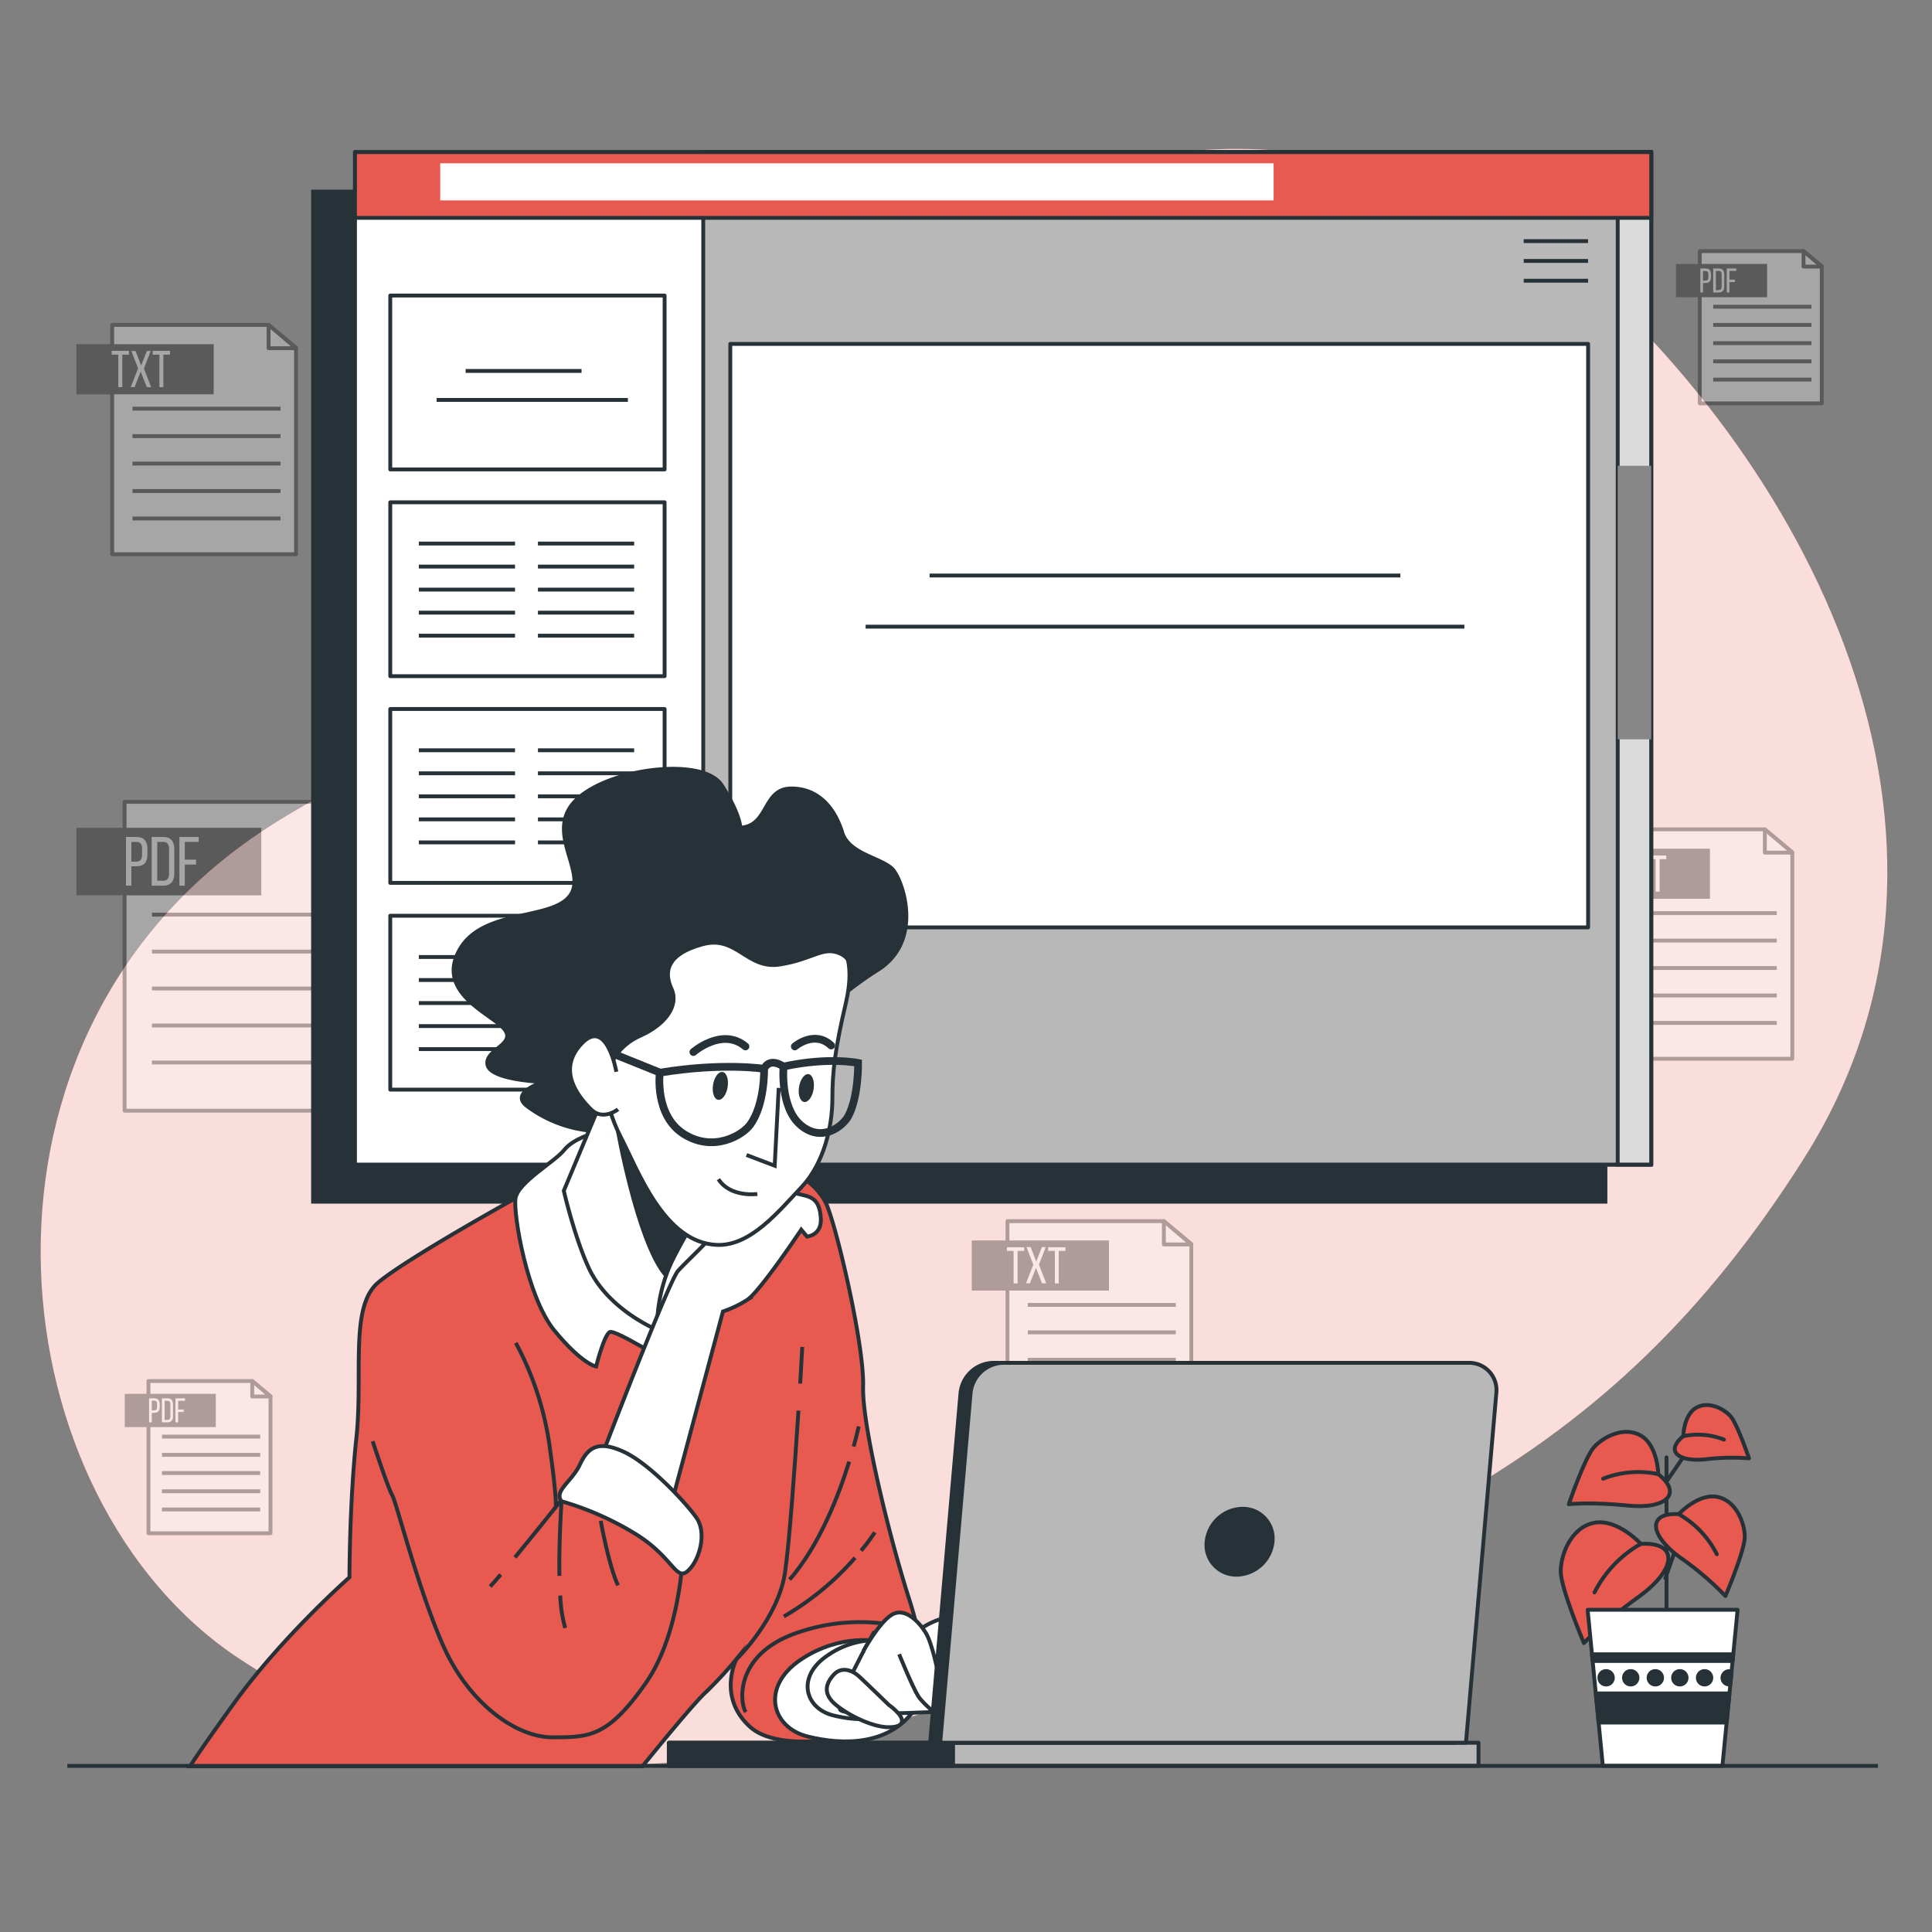 <?xml version="1.0" encoding="UTF-8"?> <svg xmlns="http://www.w3.org/2000/svg" viewBox="0 0 500 500"><rect x="0" y="0" width="500" height="500" fill="#808080" stroke="none"/> <g id="freepik--background-simple--inject-2"> <path d="M401.11,63.17s-54.24-40.07-123.57-18S180,126.85,140.73,168.78c-20.58,22-51.34,31.11-75.92,48.41-78.61,55.33-64.95,171-3,212,53.66,35.53,120,36.47,205.78,4.53S414.86,382.19,467,299.57,468,117.87,401.11,63.17Z" style="fill:#E85A4F"></path> <path d="M401.11,63.17s-54.24-40.07-123.57-18S180,126.85,140.73,168.78c-20.58,22-51.34,31.11-75.92,48.41-78.61,55.33-64.95,171-3,212,53.66,35.53,120,36.47,205.78,4.53S414.86,382.19,467,299.57,468,117.87,401.11,63.17Z" style="fill:#fff;opacity:0.8"></path> </g> <g id="freepik--Docs--inject-2"> <g style="opacity:0.3"> <polygon points="76.61 143.44 29.03 143.44 29.03 84.09 69.51 84.09 76.61 90.01 76.61 143.44" style="fill:#fff;stroke:#000;stroke-linejoin:round"></polygon> <polygon points="69.51 84.09 69.51 90.11 76.61 90.11 69.51 84.09" style="fill:#fff;stroke:#000;stroke-linejoin:round"></polygon> <rect x="19.78" y="89.08" width="35.52" height="12.97"></rect> <line x1="34.29" y1="105.76" x2="72.6" y2="105.76" style="fill:none;stroke:#000;stroke-miterlimit:10"></line> <line x1="34.29" y1="112.87" x2="72.6" y2="112.87" style="fill:none;stroke:#000;stroke-miterlimit:10"></line> <line x1="34.29" y1="119.97" x2="72.6" y2="119.97" style="fill:none;stroke:#000;stroke-miterlimit:10"></line> <line x1="34.29" y1="127.08" x2="72.6" y2="127.08" style="fill:none;stroke:#000;stroke-miterlimit:10"></line> <line x1="34.29" y1="134.18" x2="72.6" y2="134.18" style="fill:none;stroke:#000;stroke-miterlimit:10"></line> <path d="M30.62,100.2V91.79H28.9v-1h4.47v1H31.65v8.41Z" style="fill:#fff"></path> <path d="M36.41,96.17l-1.57,4h-1l1.89-4.82L34,90.84h1.09l1.44,3.75L38,90.84h1l-1.75,4.54,1.87,4.82H38Z" style="fill:#fff"></path> <path d="M41.25,100.2V91.79H39.52v-1H44v1H42.27v8.41Z" style="fill:#fff"></path> </g> <g style="opacity:0.3"> <polygon points="463.85 274 416.27 274 416.27 214.64 456.74 214.64 463.85 220.56 463.85 274" style="fill:#fff;stroke:#000;stroke-linejoin:round"></polygon> <polygon points="456.74 214.64 456.74 220.66 463.85 220.66 456.74 214.64" style="fill:#fff;stroke:#000;stroke-linejoin:round"></polygon> <rect x="407.01" y="219.64" width="35.52" height="12.97"></rect> <line x1="421.53" y1="236.32" x2="459.83" y2="236.32" style="fill:none;stroke:#000;stroke-miterlimit:10"></line> <line x1="421.53" y1="243.42" x2="459.83" y2="243.42" style="fill:none;stroke:#000;stroke-miterlimit:10"></line> <line x1="421.53" y1="250.52" x2="459.83" y2="250.52" style="fill:none;stroke:#000;stroke-miterlimit:10"></line> <line x1="421.53" y1="257.63" x2="459.83" y2="257.63" style="fill:none;stroke:#000;stroke-miterlimit:10"></line> <line x1="421.53" y1="264.73" x2="459.83" y2="264.73" style="fill:none;stroke:#000;stroke-miterlimit:10"></line> <path d="M417.86,230.76v-8.41h-1.73v-.95h4.48v.95h-1.72v8.41Z" style="fill:#fff"></path> <path d="M423.65,226.72l-1.57,4h-1l1.89-4.83-1.77-4.53h1.08l1.45,3.74,1.46-3.74h1l-1.75,4.53,1.87,4.83H425.2Z" style="fill:#fff"></path> <path d="M428.48,230.76v-8.41h-1.72v-.95h4.48v.95h-1.73v8.41Z" style="fill:#fff"></path> </g> <g style="opacity:0.3"> <polygon points="308.31 375.39 260.73 375.39 260.73 316.03 301.21 316.03 308.31 321.95 308.31 375.39" style="fill:#fff;stroke:#000;stroke-linejoin:round"></polygon> <polygon points="301.21 316.03 301.21 322.06 308.31 322.06 301.21 316.03" style="fill:#fff;stroke:#000;stroke-linejoin:round"></polygon> <rect x="251.48" y="321.03" width="35.52" height="12.97"></rect> <line x1="266" y1="337.71" x2="304.3" y2="337.71" style="fill:none;stroke:#000;stroke-miterlimit:10"></line> <line x1="266" y1="344.81" x2="304.3" y2="344.81" style="fill:none;stroke:#000;stroke-miterlimit:10"></line> <line x1="266" y1="351.91" x2="304.3" y2="351.91" style="fill:none;stroke:#000;stroke-miterlimit:10"></line> <line x1="266" y1="359.02" x2="304.3" y2="359.02" style="fill:none;stroke:#000;stroke-miterlimit:10"></line> <line x1="266" y1="366.12" x2="304.3" y2="366.12" style="fill:none;stroke:#000;stroke-miterlimit:10"></line> <path d="M262.32,332.15v-8.41H260.6v-.95h4.48v.95h-1.73v8.41Z" style="fill:#fff"></path> <path d="M268.11,328.11l-1.57,4h-1l1.88-4.83-1.76-4.53h1.08l1.44,3.74,1.46-3.74h1l-1.76,4.53,1.88,4.83h-1.1Z" style="fill:#fff"></path> <path d="M273,332.15v-8.41h-1.73v-.95h4.48v.95H274v8.41Z" style="fill:#fff"></path> </g> <g style="opacity:0.3"> <polygon points="96.32 287.45 32.24 287.45 32.24 207.51 86.76 207.51 96.32 215.48 96.32 287.45" style="fill:#fff;stroke:#000;stroke-linejoin:round"></polygon> <polygon points="86.76 207.51 86.76 215.62 96.32 215.62 86.76 207.51" style="fill:#fff;stroke:#000;stroke-linejoin:round"></polygon> <rect x="19.78" y="214.24" width="47.84" height="17.47"></rect> <line x1="39.33" y1="236.7" x2="90.92" y2="236.7" style="fill:none;stroke:#000;stroke-miterlimit:10"></line> <line x1="39.33" y1="246.27" x2="90.92" y2="246.27" style="fill:none;stroke:#000;stroke-miterlimit:10"></line> <line x1="39.33" y1="255.83" x2="90.92" y2="255.83" style="fill:none;stroke:#000;stroke-miterlimit:10"></line> <line x1="39.33" y1="265.4" x2="90.92" y2="265.4" style="fill:none;stroke:#000;stroke-miterlimit:10"></line> <line x1="39.33" y1="274.97" x2="90.92" y2="274.97" style="fill:none;stroke:#000;stroke-miterlimit:10"></line> <path d="M35.32,216.61c2,0,2.83,1.17,2.83,3.08v1.51c0,2-.94,3-2.94,3H34v5h-1.4v-12.6ZM35.21,223c1,0,1.55-.49,1.55-1.69v-1.68c0-1.15-.41-1.73-1.44-1.73H34V223Z" style="fill:#fff"></path> <path d="M42.25,216.61c2,0,2.86,1.18,2.86,3.13v6.35c0,1.93-.9,3.12-2.86,3.12h-3v-12.6Zm0,11.32c1,0,1.5-.63,1.5-1.78v-6.48c0-1.16-.49-1.79-1.51-1.79H40.7v10.05Z" style="fill:#fff"></path> <path d="M50.73,222.48v1.27h-2.9v5.46h-1.4v-12.6h5v1.27h-3.6v4.6Z" style="fill:#fff"></path> </g> <g style="opacity:0.3"> <polygon points="70 396.8 38.42 396.8 38.42 357.41 65.28 357.41 70 361.34 70 396.8" style="fill:#fff;stroke:#000;stroke-linejoin:round"></polygon> <polygon points="65.28 357.41 65.28 361.41 70 361.41 65.28 357.41" style="fill:#fff;stroke:#000;stroke-linejoin:round"></polygon> <rect x="32.28" y="360.72" width="23.57" height="8.61"></rect> <line x1="41.92" y1="371.79" x2="67.34" y2="371.79" style="fill:none;stroke:#000;stroke-miterlimit:10"></line> <line x1="41.92" y1="376.51" x2="67.34" y2="376.51" style="fill:none;stroke:#000;stroke-miterlimit:10"></line> <line x1="41.92" y1="381.22" x2="67.34" y2="381.22" style="fill:none;stroke:#000;stroke-miterlimit:10"></line> <line x1="41.92" y1="385.94" x2="67.34" y2="385.94" style="fill:none;stroke:#000;stroke-miterlimit:10"></line> <line x1="41.92" y1="390.65" x2="67.34" y2="390.65" style="fill:none;stroke:#000;stroke-miterlimit:10"></line> <path d="M39.94,361.89c1,0,1.39.58,1.39,1.52v.74c0,1-.46,1.5-1.45,1.5h-.61v2.45h-.69v-6.21ZM39.88,365c.52,0,.77-.24.77-.83v-.83c0-.56-.21-.85-.71-.85h-.67V365Z" style="fill:#fff"></path> <path d="M43.35,361.89c1,0,1.41.59,1.41,1.55v3.13c0,.95-.44,1.53-1.41,1.53H41.9v-6.21Zm0,5.58c.5,0,.74-.31.74-.88V363.4c0-.57-.24-.88-.75-.88h-.74v5Z" style="fill:#fff"></path> <path d="M47.53,364.78v.63H46.1v2.69h-.69v-6.21h2.47v.63H46.1v2.26Z" style="fill:#fff"></path> </g> <g style="opacity:0.3"> <polygon points="471.47 104.39 439.89 104.39 439.89 64.99 466.75 64.99 471.47 68.92 471.47 104.39" style="fill:#fff;stroke:#000;stroke-linejoin:round"></polygon> <polygon points="466.75 64.99 466.75 68.99 471.47 68.99 466.75 64.99" style="fill:#fff;stroke:#000;stroke-linejoin:round"></polygon> <rect x="433.75" y="68.31" width="23.57" height="8.61"></rect> <line x1="443.38" y1="79.38" x2="468.8" y2="79.38" style="fill:none;stroke:#000;stroke-miterlimit:10"></line> <line x1="443.38" y1="84.09" x2="468.8" y2="84.09" style="fill:none;stroke:#000;stroke-miterlimit:10"></line> <line x1="443.38" y1="88.81" x2="468.8" y2="88.81" style="fill:none;stroke:#000;stroke-miterlimit:10"></line> <line x1="443.38" y1="93.52" x2="468.8" y2="93.52" style="fill:none;stroke:#000;stroke-miterlimit:10"></line> <line x1="443.38" y1="98.24" x2="468.8" y2="98.24" style="fill:none;stroke:#000;stroke-miterlimit:10"></line> <path d="M441.41,69.48c1,0,1.39.57,1.39,1.52v.74c0,1-.46,1.5-1.45,1.5h-.61v2.45h-.69V69.48Zm-.06,3.14c.52,0,.77-.24.77-.84V71c0-.57-.21-.85-.71-.85h-.67v2.51Z" style="fill:#fff"></path> <path d="M444.82,69.48c1,0,1.41.58,1.41,1.54v3.13c0,.95-.44,1.54-1.41,1.54h-1.45V69.48Zm0,5.58c.5,0,.74-.31.74-.88V71c0-.57-.24-.88-.75-.88h-.74v5Z" style="fill:#fff"></path> <path d="M449,72.37V73h-1.43v2.69h-.69V69.48h2.47v.63h-1.78v2.26Z" style="fill:#fff"></path> </g> </g> <g id="freepik--Screen--inject-2"> <rect x="81.02" y="49.59" width="334.46" height="261.41" style="fill:#263238;stroke:#263238;stroke-miterlimit:10"></rect> <rect x="91.87" y="39.36" width="335.47" height="262.03" style="fill:#E85A4F"></rect> <rect x="91.87" y="39.36" width="335.47" height="262.03" style="fill:#fff;stroke:#263238;stroke-linecap:round;stroke-linejoin:round"></rect> <rect x="101" y="76.49" width="71" height="45" style="fill:#fff;stroke:#263238;stroke-linecap:round;stroke-linejoin:round"></rect> <line x1="120.5" y1="96" x2="150.5" y2="96" style="fill:none;stroke:#263238;stroke-miterlimit:10"></line> <line x1="113" y1="103.5" x2="162.5" y2="103.5" style="fill:none;stroke:#263238;stroke-miterlimit:10"></line> <rect x="101" y="129.99" width="71" height="45" style="fill:#fff;stroke:#263238;stroke-linecap:round;stroke-linejoin:round"></rect> <line x1="108.39" y1="140.67" x2="133.29" y2="140.67" style="fill:none;stroke:#263238;stroke-miterlimit:10"></line> <line x1="108.39" y1="146.63" x2="133.29" y2="146.63" style="fill:none;stroke:#263238;stroke-miterlimit:10"></line> <line x1="108.39" y1="152.59" x2="133.29" y2="152.59" style="fill:none;stroke:#263238;stroke-miterlimit:10"></line> <line x1="108.39" y1="158.55" x2="133.29" y2="158.55" style="fill:none;stroke:#263238;stroke-miterlimit:10"></line> <line x1="108.39" y1="164.51" x2="133.29" y2="164.51" style="fill:none;stroke:#263238;stroke-miterlimit:10"></line> <line x1="139.22" y1="140.67" x2="164.12" y2="140.67" style="fill:none;stroke:#263238;stroke-miterlimit:10"></line> <line x1="139.22" y1="146.63" x2="164.12" y2="146.63" style="fill:none;stroke:#263238;stroke-miterlimit:10"></line> <line x1="139.22" y1="152.59" x2="164.12" y2="152.59" style="fill:none;stroke:#263238;stroke-miterlimit:10"></line> <line x1="139.22" y1="158.55" x2="164.12" y2="158.55" style="fill:none;stroke:#263238;stroke-miterlimit:10"></line> <line x1="139.22" y1="164.51" x2="164.12" y2="164.51" style="fill:none;stroke:#263238;stroke-miterlimit:10"></line> <rect x="101" y="183.49" width="71" height="45" style="fill:#fff;stroke:#263238;stroke-linecap:round;stroke-linejoin:round"></rect> <line x1="108.39" y1="194.17" x2="133.29" y2="194.17" style="fill:none;stroke:#263238;stroke-miterlimit:10"></line> <line x1="108.39" y1="200.13" x2="133.29" y2="200.13" style="fill:none;stroke:#263238;stroke-miterlimit:10"></line> <line x1="108.39" y1="206.09" x2="133.29" y2="206.09" style="fill:none;stroke:#263238;stroke-miterlimit:10"></line> <line x1="108.39" y1="212.05" x2="133.29" y2="212.05" style="fill:none;stroke:#263238;stroke-miterlimit:10"></line> <line x1="108.39" y1="218.01" x2="133.29" y2="218.01" style="fill:none;stroke:#263238;stroke-miterlimit:10"></line> <line x1="139.22" y1="194.17" x2="164.12" y2="194.17" style="fill:none;stroke:#263238;stroke-miterlimit:10"></line> <line x1="139.22" y1="200.13" x2="164.12" y2="200.13" style="fill:none;stroke:#263238;stroke-miterlimit:10"></line> <line x1="139.22" y1="206.09" x2="164.12" y2="206.09" style="fill:none;stroke:#263238;stroke-miterlimit:10"></line> <line x1="139.22" y1="212.05" x2="164.12" y2="212.05" style="fill:none;stroke:#263238;stroke-miterlimit:10"></line> <line x1="139.22" y1="218.01" x2="164.12" y2="218.01" style="fill:none;stroke:#263238;stroke-miterlimit:10"></line> <rect x="101" y="236.99" width="71" height="45" style="fill:#fff;stroke:#263238;stroke-linecap:round;stroke-linejoin:round"></rect> <line x1="108.39" y1="247.67" x2="133.29" y2="247.67" style="fill:none;stroke:#263238;stroke-miterlimit:10"></line> <line x1="108.39" y1="253.63" x2="133.29" y2="253.63" style="fill:none;stroke:#263238;stroke-miterlimit:10"></line> <line x1="108.39" y1="259.59" x2="133.29" y2="259.59" style="fill:none;stroke:#263238;stroke-miterlimit:10"></line> <line x1="108.39" y1="265.55" x2="133.29" y2="265.55" style="fill:none;stroke:#263238;stroke-miterlimit:10"></line> <line x1="108.39" y1="271.51" x2="133.29" y2="271.51" style="fill:none;stroke:#263238;stroke-miterlimit:10"></line> <line x1="139.22" y1="247.67" x2="164.12" y2="247.67" style="fill:none;stroke:#263238;stroke-miterlimit:10"></line> <line x1="139.22" y1="253.63" x2="164.12" y2="253.63" style="fill:none;stroke:#263238;stroke-miterlimit:10"></line> <line x1="139.22" y1="259.59" x2="164.12" y2="259.59" style="fill:none;stroke:#263238;stroke-miterlimit:10"></line> <line x1="139.22" y1="265.55" x2="164.12" y2="265.55" style="fill:none;stroke:#263238;stroke-miterlimit:10"></line> <line x1="139.22" y1="271.51" x2="164.12" y2="271.51" style="fill:none;stroke:#263238;stroke-miterlimit:10"></line> <rect x="182" y="39.36" width="245.33" height="262.03" style="fill:#b8b8b8;stroke:#263238;stroke-linecap:round;stroke-linejoin:round"></rect> <rect x="189" y="89" width="222" height="151" style="fill:#fff;stroke:#263238;stroke-linecap:round;stroke-linejoin:round"></rect> <line x1="240.58" y1="148.94" x2="362.42" y2="148.94" style="fill:none;stroke:#263238;stroke-miterlimit:10"></line> <line x1="224.02" y1="162.18" x2="378.98" y2="162.18" style="fill:none;stroke:#263238;stroke-miterlimit:10"></line> <rect x="418.66" y="39.36" width="8.67" height="262.03" style="fill:#dbdbdb;stroke:#263238;stroke-miterlimit:10"></rect> <rect x="418.66" y="120.54" width="8.67" height="70.8" style="fill:#878787"></rect> <rect x="91.87" y="39.36" width="335.47" height="17.02" style="fill:#E85A4F;stroke:#263238;stroke-linecap:round;stroke-linejoin:round"></rect> <rect x="113.93" y="42.26" width="215.68" height="9.6" style="fill:#fff"></rect> <line x1="410.99" y1="62.4" x2="394.34" y2="62.4" style="fill:none;stroke:#263238;stroke-miterlimit:10"></line> <line x1="410.99" y1="67.53" x2="394.34" y2="67.53" style="fill:none;stroke:#263238;stroke-miterlimit:10"></line> <line x1="410.99" y1="72.65" x2="394.34" y2="72.65" style="fill:none;stroke:#263238;stroke-miterlimit:10"></line> </g> <g id="freepik--Plant--inject-2"> <line x1="431" y1="408.44" x2="435.05" y2="396.86" style="fill:none;stroke:#263238;stroke-linecap:round;stroke-linejoin:round"></line> <line x1="431.29" y1="377.17" x2="431.29" y2="420.31" style="fill:none;stroke:#263238;stroke-linecap:round;stroke-linejoin:round"></line> <path d="M424.65,399.55s-6-6.55-12-5.46-8.74,8.2-8.74,12.57,6,18.57,6,18.57,4.37-4.91,14.21-12S434.49,399,424.65,399.55Z" style="fill:#E85A4F;stroke:#263238;stroke-linecap:round;stroke-linejoin:round"></path> <path d="M424.65,399.55a30.06,30.06,0,0,0-12,12.57" style="fill:none;stroke:#263238;stroke-linecap:round;stroke-linejoin:round"></path> <path d="M434.45,391.86s5-5.39,9.91-4.48,7.19,6.77,7.18,10.37-5,15.3-5,15.3a78.5,78.5,0,0,0-11.67-9.94C426.78,397.24,426.34,391.39,434.45,391.86Z" style="fill:#E85A4F;stroke:#263238;stroke-linecap:round;stroke-linejoin:round"></path> <path d="M434.45,391.86a24.67,24.67,0,0,1,9.87,10.38" style="fill:none;stroke:#263238;stroke-linecap:round;stroke-linejoin:round"></path> <line x1="430.42" y1="384.7" x2="437.95" y2="373.69" style="fill:none;stroke:#263238;stroke-linecap:round;stroke-linejoin:round"></line> <path d="M429.16,381.51s-.12-7.32-4.43-9.93-9.86.27-12.25,3S406,389.29,406,389.29s5.38-.65,15.33.35S435.52,386.55,429.16,381.51Z" style="fill:#E85A4F;stroke:#263238;stroke-linecap:round;stroke-linejoin:round"></path> <path d="M429.16,381.51a24.76,24.76,0,0,0-14.28,1.18" style="fill:none;stroke:#263238;stroke-linecap:round;stroke-linejoin:round"></path> <path d="M435.63,371.69s.09-5.39,3.26-7.31,7.27.2,9,2.18,4.75,10.85,4.75,10.85a57.82,57.82,0,0,0-11.28.26C434.06,378.4,431,375.4,435.63,371.69Z" style="fill:#E85A4F;stroke:#263238;stroke-linecap:round;stroke-linejoin:round"></path> <path d="M435.63,371.69a18.21,18.21,0,0,1,10.51.87" style="fill:none;stroke:#263238;stroke-linecap:round;stroke-linejoin:round"></path> <polygon points="449.69 416.61 410.88 416.61 414.81 457.01 445.76 457.01 449.69 416.61" style="fill:#fff;stroke:#263238;stroke-linecap:round;stroke-linejoin:round"></polygon> <path d="M439.4,434.21a1.74,1.74,0,1,0,1.74-1.74A1.73,1.73,0,0,0,439.4,434.21Z" style="fill:#263238;stroke:#263238;stroke-linecap:round;stroke-linejoin:round"></path> <path d="M433,434.21a1.74,1.74,0,1,0,1.74-1.74A1.73,1.73,0,0,0,433,434.21Z" style="fill:#263238;stroke:#263238;stroke-linecap:round;stroke-linejoin:round"></path> <polygon points="412.17 429.86 448.4 429.86 448.57 428.13 412 428.13 412.17 429.86" style="fill:#263238;stroke:#263238;stroke-linecap:round;stroke-linejoin:round"></polygon> <polygon points="446.85 445.79 447.58 438.26 412.99 438.26 413.72 445.79 446.85 445.79" style="fill:#263238;stroke:#263238;stroke-linecap:round;stroke-linejoin:round"></polygon> <path d="M445.77,434.21a1.73,1.73,0,0,0,1.74,1.73l.3,0,.32-3.32a1.8,1.8,0,0,0-.62-.12A1.74,1.74,0,0,0,445.77,434.21Z" style="fill:#263238;stroke:#263238;stroke-linecap:round;stroke-linejoin:round"></path> <path d="M426.66,434.21a1.74,1.74,0,1,0,1.74-1.74A1.73,1.73,0,0,0,426.66,434.21Z" style="fill:#263238;stroke:#263238;stroke-linecap:round;stroke-linejoin:round"></path> <path d="M413.92,434.21a1.74,1.74,0,1,0,1.74-1.74A1.73,1.73,0,0,0,413.92,434.21Z" style="fill:#263238;stroke:#263238;stroke-linecap:round;stroke-linejoin:round"></path> <path d="M420.29,434.21a1.74,1.74,0,1,0,1.74-1.74A1.73,1.73,0,0,0,420.29,434.21Z" style="fill:#263238;stroke:#263238;stroke-linecap:round;stroke-linejoin:round"></path> </g> <g id="freepik--Character--inject-2"> <path d="M166.27,457.11c4.8-5.92,13.37-16.36,16.32-19.1a98.07,98.07,0,0,0,8-8.64s-5.07,9.83,3.57,17.58,34.28,1.79,39.94-2.38,6.26-14.9,1.2-30.7-12.23-45-11.93-55.14-6.26-38.75-9.24-46.5-15.2-13.41-27.72-16.09-46.2,11.32-46.2,11.32l-6.85,2.68s-28,15.5-35.47,21.76-3.88,23.55-5.66,40.24-1.79,36.07-1.79,36.07-17.29,15.2-29.81,32.48c-6,8.32-9.49,13.39-11.47,16.42Z" style="fill:#E85A4F;stroke:#263238;stroke-miterlimit:10"></path> <path d="M227.74,424.82s-10-2.35-20.48,4.68-7.62,17.56,1.75,19.9,21.66,2.34,28.1-7.61S232.43,424.23,227.74,424.82Z" style="fill:#fff;stroke:#263238;stroke-miterlimit:10"></path> <path d="M230.23,424.73a22,22,0,0,0-16,3.66c-8.22,5.48-5.94,13.71,1.37,15.54s16.91,1.83,21.94-5.94S233.88,424.28,230.23,424.73Z" style="fill:#fff;stroke:#263238;stroke-miterlimit:10"></path> <path d="M207.09,358.07c.33-5.44.54-9.15.54-9.48" style="fill:none;stroke:#263238;stroke-miterlimit:10"></path> <path d="M190.64,429.37s10.73-10.43,12.51-22.36c1.11-7.35,2.55-27.38,3.49-41.95" style="fill:none;stroke:#263238;stroke-miterlimit:10"></path> <path d="M219.77,378.27c-2.7,8.68-7.7,21.71-15.42,30.53" style="fill:none;stroke:#263238;stroke-miterlimit:10"></path> <path d="M222.23,369.16s-.42,2-1.31,5.2" style="fill:none;stroke:#263238;stroke-miterlimit:10"></path> <path d="M221.29,403.15a73.22,73.22,0,0,1-18.43,15.19" style="fill:none;stroke:#263238;stroke-miterlimit:10"></path> <path d="M226.4,396.58a52,52,0,0,1-3.55,4.74" style="fill:none;stroke:#263238;stroke-miterlimit:10"></path> <path d="M236.84,421.92a49.29,49.29,0,0,0-30.41.59c-16.69,5.67-14.9,18.48-13.41,20.57" style="fill:none;stroke:#263238;stroke-miterlimit:10"></path> <path d="M191.6,214.21s0-3.51-4.83-11-29.42-4.39-37.76,3.95,3.51,18.88-1.76,25-22.83,3.07-28.54,14.05,8.78,16.24,11.86,20.19-5.27,5.27-4.39,9.22,14.48,4.39,14.48,4.39-8.78,2.64-4.39,6.15a32.7,32.7,0,0,0,21.08,6.59c8.78-.44,6.58-17.57,5.71-30.3s10.53-26.78,23.71-25.47,27.22,16.25,25,22.84,3.51-1.32,15.37-8.79,6.59-22.83,4-25.9-11.41-3.95-13.17-9.66-5.71-11.41-13.17-11.41S199.06,213.77,191.6,214.21Z" style="fill:#263238;stroke:#263238;stroke-miterlimit:10"></path> <path d="M154,293.15s-5.66,1.49-8,4.48S134,306,133.41,310.14s3,25.64,10.13,34.28,10.73,9.24,10.73,9.24,2.09-8.34,3.58-8.94,15.2,8,15.2,8,2.38-14,3.88-14,6.25,4.77,6.25,4.77,1.79-11.93.6-21.17-8.94-20.56-14.6-24.44S159,290.47,154,293.15Z" style="fill:#fff;stroke:#263238;stroke-miterlimit:10"></path> <path d="M156.91,281.83l-11,26.34s2.83,12.27,6.55,20.16c5.07,10.73,17.6,15.84,17.6,15.84a40.6,40.6,0,0,1,3.95-18,97.94,97.94,0,0,1,8.78-14.49S163.06,292.37,156.91,281.83Z" style="fill:#fff;stroke:#263238;stroke-miterlimit:10"></path> <path d="M159.75,291.82s5.05,28.87,12.27,37.89l6.85-13-18-28.15Z" style="fill:#263238;stroke:#263238;stroke-miterlimit:10"></path> <path d="M155.46,377.51s17.59-45.91,20-48.59,7.75-7.45,10.14-10.73,8.94-11.62,11.33-11.62,8,2.08,10.73,2.68,4.47,1.49,4.76,6-3.57,4.77-3.57,4.77l-1.49-1.79s-10.73,16.1-14,18.18a27.85,27.85,0,0,1-6.26,3l-14.31,53.36Z" style="fill:#fff;stroke:#263238;stroke-miterlimit:10"></path> <path d="M217.5,244.39s4.17,3.48,1.39,15.28-3.47,17.71-3.47,24.66-2.08,16.67-8,22.92-13.19,15.28-21.87,14.93c-13.75-.55-20.49-19.45-25-28.13S155,273.56,155,268.7s.69-16.32,6.94-25,23.27-12.15,30.56-11.11S208.82,234.67,217.5,244.39Z" style="fill:#fff;stroke:#263238;stroke-miterlimit:10"></path> <path d="M158.12,275.65s1.39-4.86,7.64-7.64,10.07-7.64,8-12.16-1-9,8-11.46,11.46,6.6,20.14,5.21,11.11-4.86,15.62-2.78,2.43,8,2.43,8,5.56-10.07-5.2-21.53-36.81-15.63-54.87-2.43-7.64,44.1-7.64,44.1S153.26,276.34,158.12,275.65Z" style="fill:#263238;stroke:#263238;stroke-miterlimit:10"></path> <polyline points="201.53 281.55 200.49 301.69 193.19 298.91" style="fill:none;stroke:#263238;stroke-miterlimit:10"></polyline> <path d="M196,309s-6.94,1-10.07-3.82" style="fill:none;stroke:#263238;stroke-miterlimit:10"></path> <path d="M188.31,281.34c-.32,2-1.43,3.46-2.47,3.29s-1.62-1.92-1.3-3.91,1.43-3.46,2.47-3.29S188.63,279.35,188.31,281.34Z" style="fill:#263238"></path> <path d="M210.56,281.9c-.32,2-1.43,3.46-2.47,3.29s-1.63-1.92-1.3-3.9,1.43-3.47,2.47-3.3S210.88,279.91,210.56,281.9Z" style="fill:#263238"></path> <path d="M179.44,272.27s7.47-6.51,13.49-1.45" style="fill:none;stroke:#263238;stroke-linecap:round;stroke-miterlimit:10;stroke-width:2px"></path> <path d="M205.7,270.82s5.06-4.33,9.4-.24" style="fill:none;stroke:#263238;stroke-linecap:round;stroke-miterlimit:10;stroke-width:2px"></path> <path d="M197.75,276.61s-10.6-1.69-27,1c0,0-1.44,11.08,6.27,15.9s15.18.24,17.1-2.41C198,285.82,197.75,276.61,197.75,276.61Z" style="fill:none;stroke:#263238;stroke-miterlimit:10;stroke-width:2px"></path> <path d="M222.08,275.09s-7.58-1.61-19.3.92c0,0-1,10.6,4.48,15.2s10.86.23,12.24-2.3C222.22,283.9,222.08,275.09,222.08,275.09Z" style="fill:none;stroke:#263238;stroke-miterlimit:10;stroke-width:2px"></path> <path d="M197.75,276.61s1.14-3.12,5-.6" style="fill:none;stroke:#263238;stroke-miterlimit:10;stroke-width:2px"></path> <line x1="154.62" y1="271.06" x2="170.76" y2="277.57" style="fill:none;stroke:#263238;stroke-miterlimit:10;stroke-width:2px"></line> <path d="M159.51,277.38s-2.43-14.23-9-7.29-.69,13.89,2.43,17,7,0,7,0" style="fill:#fff;stroke:#263238;stroke-miterlimit:10"></path> <path d="M133.49,347.54A79.37,79.37,0,0,1,142.05,373c2.09,14.31,1.79,17,1.79,17l10.43-12.51s17,11.92,19.67,15.79,3,5.07,3,5.07,0,23.25-9.84,37.26-14.61,14-24.14,14-21.76-8.95-28.32-23.85S102.71,389.13,101.52,387s-5.07-14-5.07-14" style="fill:#E85A4F;stroke:#263238;stroke-miterlimit:10"></path> <path d="M129.58,407.49c-1.09,1.28-2,2.35-2.73,3.1" style="fill:none;stroke:#263238;stroke-miterlimit:10"></path> <path d="M143.84,390s-5.57,7-10.57,13.05" style="fill:none;stroke:#263238;stroke-miterlimit:10"></path> <path d="M145.33,388.53a77.87,77.87,0,0,1,18.48,8.05c10.13,6,11,12.52,14,10.14s5.36-9.84,2.38-14-12.22-14-18.77-17-9.24-1.2-11.33,3.28S143.24,385.85,145.33,388.53Z" style="fill:#fff;stroke:#263238;stroke-miterlimit:10"></path> <path d="M145,412.93a34.35,34.35,0,0,0,1.28,8.39" style="fill:none;stroke:#263238;stroke-miterlimit:10"></path> <path d="M145.33,388.53s-.71,10-.56,19.31" style="fill:none;stroke:#263238;stroke-miterlimit:10"></path> <path d="M155.46,393.6s2.09,11.63,4.48,16.69" style="fill:none;stroke:#263238;stroke-miterlimit:10"></path> <path d="M226.11,422.51s-10.14,17.89-8.65,20,34.58,0,34.58,0l1.78-7.15s6.86,2.68,12.23,2.68,1.19-1.49-.6-3.28-12.22-8.34-13.12-8.94S234.15,420.72,226.11,422.51Z" style="fill:#fff;stroke:#263238;stroke-miterlimit:10"></path> <path d="M247.7,420.45s4.79-1.44,6.07,1.6.64,16,.16,19.32-2.71,3.19-3.67,0-3.2-20.44-3.2-20.44Z" style="fill:#fff;stroke:#263238;stroke-miterlimit:10"></path> <path d="M237.64,421.89s7.19-4.95,9.27-2.4,4,22.68,4.63,24.12-2.72,2.55-4,1.11-4.95-8.78-6.06-11.49S237.64,421.89,237.64,421.89Z" style="fill:#fff;stroke:#263238;stroke-miterlimit:10"></path> <path d="M223.43,427.32s4-7.35,7.35-9.42,7,1.75,8.78,4.63,3.19,10.38,4,14.05,3,7.82,1.76,8.3-6.23-3.67-7.67-5.9-4.95-10.86-4.95-10.86" style="fill:#fff;stroke:#263238;stroke-miterlimit:10"></path> <path d="M230,441.21s-5.75-5.59-7.67-7.35-4.63-2.55-6.54-.47-2.88,4.63,0,7.34S225.51,447,230,447s3.67-2.24,2.55-3.51A14.51,14.51,0,0,0,230,441.21Z" style="fill:#fff;stroke:#263238;stroke-miterlimit:10"></path> </g> <g id="freepik--Device--inject-2"> <rect x="173.09" y="451.02" width="209.55" height="5.99" transform="translate(555.73 908.03) rotate(180)" style="fill:#b8b8b8;stroke:#263238;stroke-linecap:round;stroke-linejoin:round"></rect> <rect x="173.09" y="451.02" width="73.56" height="5.99" transform="translate(419.74 908.03) rotate(180)" style="fill:#263238;stroke:#263238;stroke-linecap:round;stroke-linejoin:round"></rect> <path d="M240.72,451H376.78l7.86-90.49a7.05,7.05,0,0,0-7.13-7.81H257.06a8.69,8.69,0,0,0-8.48,7.81Z" style="fill:#263238;stroke:#263238;stroke-linecap:round;stroke-linejoin:round"></path> <path d="M243.33,451H379.39l7.86-90.49a7.05,7.05,0,0,0-7.13-7.81H259.67a8.69,8.69,0,0,0-8.48,7.81Z" style="fill:#b8b8b8;stroke:#263238;stroke-linecap:round;stroke-linejoin:round"></path> <path d="M312.27,399a9.49,9.49,0,0,1,9.27-8.53,7.7,7.7,0,0,1,7.79,8.53,9.49,9.49,0,0,1-9.27,8.53A7.7,7.7,0,0,1,312.27,399Z" style="fill:#263238;stroke:#263238;stroke-linecap:round;stroke-linejoin:round"></path> </g> <g id="freepik--Table--inject-2"> <line x1="486.03" y1="457.01" x2="17.42" y2="457.01" style="fill:none;stroke:#263238;stroke-miterlimit:10"></line> </g> </svg> 
